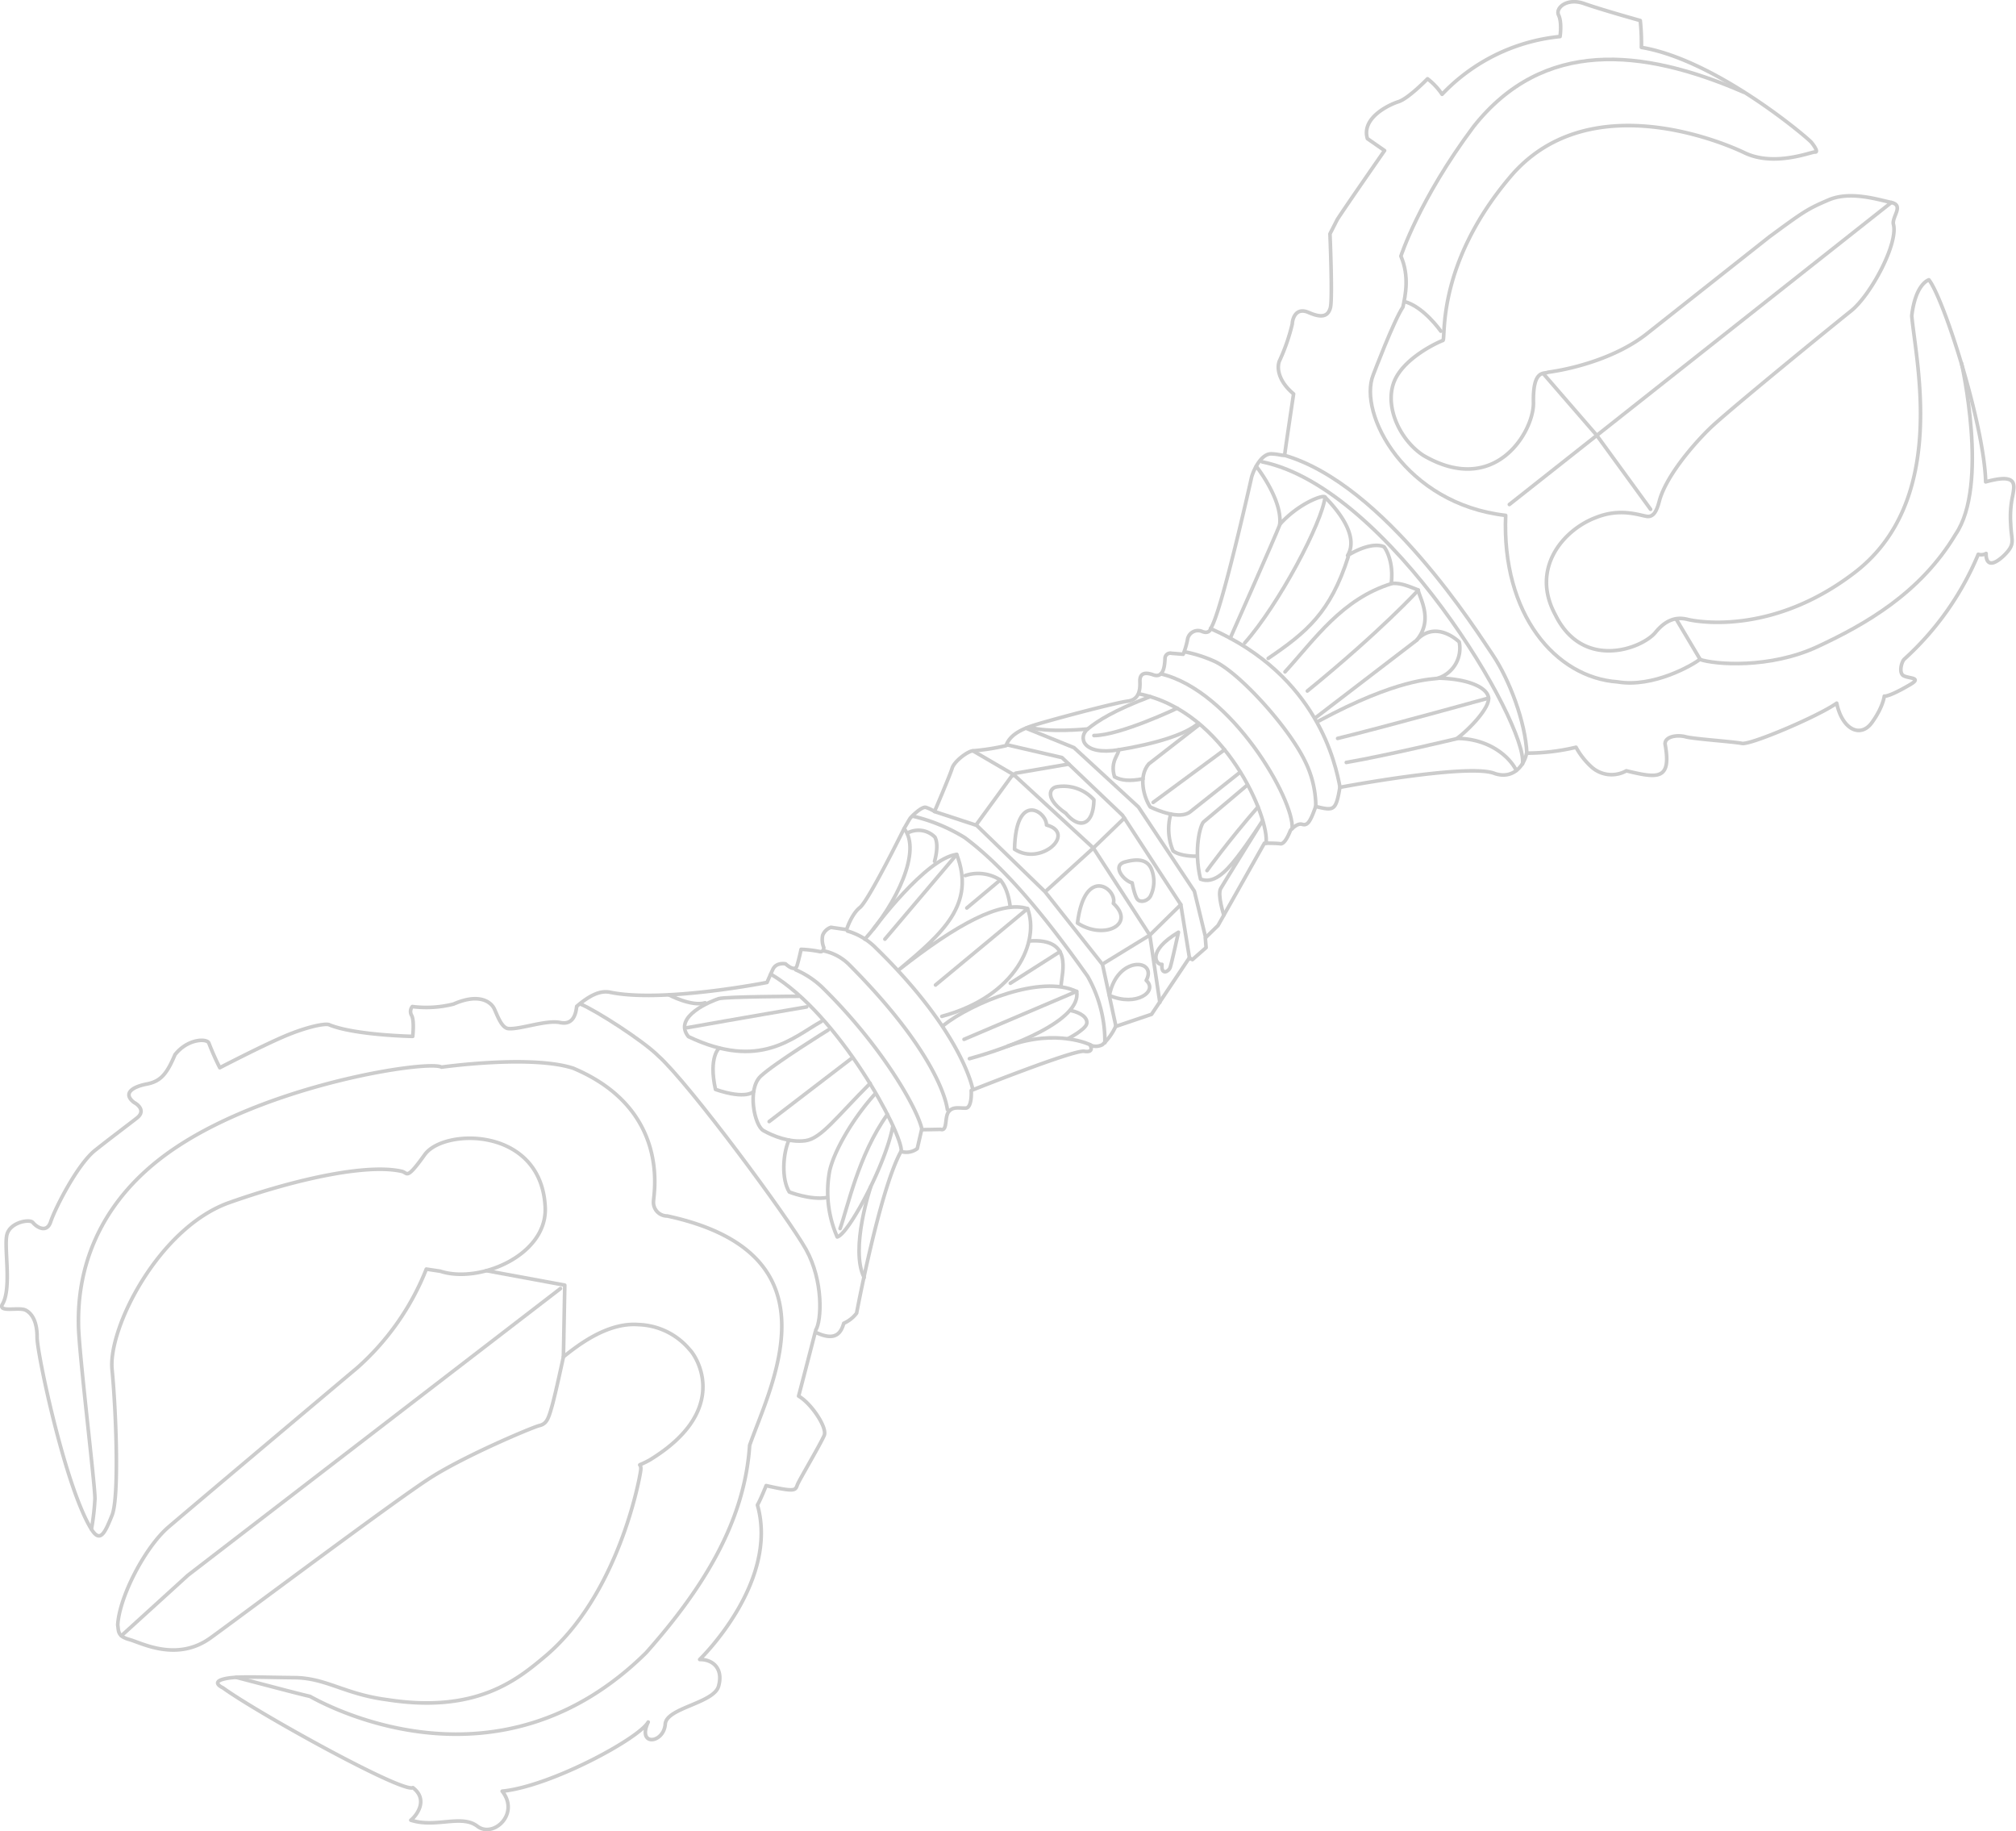 <svg xmlns="http://www.w3.org/2000/svg" viewBox="0 0 416.14 377.92"><defs><style>.cls-1{fill:none;stroke:#ccc;stroke-linecap:round;stroke-linejoin:round;stroke-width:0.75px;}</style></defs><g id="レイヤー_2" data-name="レイヤー 2"><g id="レイヤー_2-2" data-name="レイヤー 2"><path class="cls-1" d="M46,348.3c7.13,5.19,37.14,21.78,39.23,20.61,3.27,2.51.75,5.78-.43,6.71,5.15,1.67,10.47-1.27,13.74,1.25s8.84-2.53,5.12-7.23c10.08-1,28.33-10.93,30.14-14.27-2.37,5.06,3.22,4.46,3.52.41.24-3.35,10-4.28,11-7.79s-1-5.55-3.89-5.53c0,0,16.45-15.87,11.92-31.88.67-1.17,1.8-4,1.8-4,6.59,1.49,5.95.88,6.54-.39s4.81-8.42,5.45-10-2.62-6.53-5.29-8.09c1.28-4.84,3.43-13.2,3.43-13.2,4.11,2,5.3.25,5.89-1.82a6.74,6.74,0,0,0,2.65-2.09s4.76-25.43,9.16-33.37a3.75,3.75,0,0,0,3.36-.59l.9-3.9,3.92-.07c1.46.44.78-2.44,1.63-3.59s2.09-.78,3.51-.79,1.18-3.64,1.18-3.64,21.15-8.44,23.33-8.09,1.22-1.28,1.22-1.28a2.92,2.92,0,0,0,2.5-.07,11.13,11.13,0,0,0,2.75-3.77l7.42-2.51,7.8-11.66.64.37,2.82-2.48-.16-2,2.61-2.54L261,174s2.57,0,3.28.12,1.47-1.17,2.1-2.78c0,0,1.34-1.54,2.37-1.24s1.62-.16,2.83-3.67c3.73.88,4.16,1,5-3.95,0,0,26.76-5.06,32-2.84,3.86,1.25,6.08-1.79,6.54-4.22a43.83,43.83,0,0,0,10.2-1.21,15.43,15.43,0,0,0,3.26,4.12,6.2,6.2,0,0,0,7.12.74c6.49,1.56,9.38,2,8-5.56,0-1.6,2.63-1.91,4.27-1.46s9.85,1,11.59,1.36,15.68-5.55,19.57-8.3c1.13,5.47,4.93,7.25,7.27,4s2.55-5.45,2.55-5.45.81.28,5.41-2.43c2.39-1.42-.31-1.2-1.4-1.77s-.44-2.95.14-3.45a60.61,60.61,0,0,0,15.25-21.62,2.06,2.06,0,0,0,1.62-.17s-.29,4.06,3.59.51c2.61-2.54,1.6-3,1.49-6.59a20.49,20.49,0,0,1,.42-5.91c.35-2.19,1.08-4.64-5.59-2.79-.29-11.65-8.61-37.77-11.72-41.69,0,0-2.76.75-3.54,7.42.84,9.53,7.68,38.54-12.2,53.3-17.08,12.87-32.64,9.71-34,9.37s-3.93-.74-6.68,2.64-15,8-20.7-3.62c-5.2-9.59,1.7-17.6,8.49-20.1,4.85-1.92,8.69-.49,10.35-.21s2.23-1.61,2.71-3.42c1.47-5,6.84-11.3,10.35-14.72s25-20.93,29.13-24.23,9.89-14.1,8.74-18c-.17-1.62,2.23-3.83-.46-4.41s-8.44-2.41-12.85-.53-5.19,2.42-12.28,7.64l-25.2,19.93c-6.28,5-15.27,7.29-20.43,8-.94.42-3.22-.65-3.06,6.4,0,6-8,19.36-22.71,10.78-4.63-3-7.95-9.65-6.18-14.87s9.56-8.67,10.2-8.86-1.57-15.49,13.92-33.79,42.21-7.88,48.37-4.93,13.82-.25,14.52-.17,0-1.08-.75-2-19.64-17-35.08-19.59a44.89,44.89,0,0,0-.24-5.54S330.55,2,327,.74s-6,.9-5.27,2.4.29,4.4.29,4.4a38.82,38.82,0,0,0-24.35,11.92,13.53,13.53,0,0,0-3-3.2s-3.95,4.08-6,4.73-7.69,3.37-6.41,7.62l3.54,2.46s-8.35,12-9.77,14.25l-1.5,2.94s.57,13.42.09,15.23-1.77,2.19-4.48,1-3.36,1.38-3.39,2.36a40.19,40.19,0,0,1-2.56,7.44c-.69,1.34-.49,4.22,2.83,7,0,0-1.65,11-1.77,12.07s-.49.39-2.79.3-3.93,3.9-4.15,5c0,0-6.35,28.44-8.44,31.05.08.1-.32,1.21-1.76.59a2.18,2.18,0,0,0-3,1.78,16.2,16.2,0,0,1-.88,2.93l-2.38-.19a1.1,1.1,0,0,0-1.37,1.08c-.07,1.33-.22,4.16-2.44,3.36s-2.78.12-2.74,1.37.09,3.75-2.53,4.07-17,4.16-19.72,5.08-4.7,2.12-5.38,4.09a45.52,45.52,0,0,1-6.8,1.07c-1,0-3.89,2.12-4.33,3.59s-3.63,8.92-3.63,8.92a9.35,9.35,0,0,0-1.77-.83c-.86-.28-3.07,1.95-3.29,2.28s-1.22,2.08-1.22,2.08-7.35,14.89-9.12,16.29-2.76,4.57-2.76,4.57l-3.23-.47a2.78,2.78,0,0,0-1.71,1.67,4.44,4.44,0,0,0,.24,2.52s0,1.08-1,.78a24.73,24.73,0,0,0-3.69-.43s-.4,1.91-.84,3.37-2.36-.37-2.36-.37-1.91-.4-2.62,1.12-1.21,2.71-1.21,2.71-21.77,4.3-32.54,2c-2-.33-4.08.67-6.75,2.94-.14,1.23-.55,3.94-3.41,3.34s-8.27,1.44-10.65,1.25c-1.5-.09-2.4-3-3-4.18s-2.91-3.28-8.35-.89a22.88,22.88,0,0,1-8.52.52,1.6,1.6,0,0,0-.13,1.85c.58,1.14.21,4.3.21,4.3s-11.81-.22-17.16-2.36c-.66-.44-4.67.34-9.54,2.44s-13.12,6.39-13.12,6.39a54.56,54.56,0,0,1-2.25-5.07c-.33-1-4.33-1-7,2.38-1.72,4.07-3,5.52-5.87,6.07s-5,1.91-2.58,3.79c1.09.58,2.28,1.87.61,3.19s-4.88,3.7-8.61,6.65-8.37,12.19-9.2,14.76-3.05,1-3.67.19-4.71-.1-5.37,2.49,1.09,11.25-1,14.48c-.63,1.62,3.51.41,4.86,1.1S7.68,272.8,7.66,276s5.82,30.94,11.21,39.58c1.8,2.88,2.75.85,4.26-2.89s.83-21.53,0-30.08,9.66-29.31,24.23-34.45,28.7-8,35.55-6.44c1.3.25.82,2.06,4.76-3.44s23.81-5.76,24.85,10.5C113.34,258.93,99,265,90.87,262.33L88,261.9a53.48,53.48,0,0,1-14.21,20.32s-34.16,28.75-39,32.9S24.63,329.51,24.3,335.34c.21,1.27-.09,2.31,2.41,3s9.77,4.71,16.77-.35,38.11-28.38,45.33-33,21.06-10.44,22.53-10.8,1.84-1.3,2.6-4S116.3,280,116.3,280c2.55-2,8.85-7.16,15.46-6.65a14.38,14.38,0,0,1,10.58,5.14c1.55,1.53,8.53,12.58-8.24,22.81-3.23,1.76-1.6.2-1.84,2.11s-4.63,25.73-19.79,38.45c-5.66,4.75-14.13,11.77-32.48,8.91-8.86-1.13-12.64-4.51-19.22-4.56-8.1-.08-12.24-.37-14.72.32S46,348.3,46,348.3Z"/></g><g id="レイヤー_3" data-name="レイヤー 3"><path class="cls-1" d="M315.17,155.44c-.29-6.41-3.57-15.1-7-20.24-3.12-4.55-22.32-35.32-43.14-41.27"/><path class="cls-1" d="M359.87,19c-21-9.1-41.36-11-55.7,7.13-11.25,15.06-15,26.73-15,26.73,1.77,4.12.95,8,.42,10.5-1.87,2.75-6.13,14-6.13,14-3.2,8,6.61,26.64,27.34,29-.85,20.43,10.32,33.48,23.12,34.36,7.36,1.24,15.51-3.5,16.95-4.64,3.2,1.09,14.49,1.93,24.27-2.62s21.23-11,28.51-23.16c7-10.18,1.24-35.35,1.24-35.35"/><path class="cls-1" d="M48.74,346.14c9.69,2.54,12.64,3.32,15.26,3.94,4.2,2.35,39.18,20.8,69.36-9,11.35-12.79,20.33-26.69,21.38-42.82,4.45-12.65,18.87-39.56-17-47.32a2.83,2.83,0,0,1-2.84-3.11c.08-1.77,3.41-19-16.61-27.4-8.81-2.81-27.15-.21-27.15-.21-2.67-1.5-35.16,3.36-55,16.7S16.13,268,16.2,273.5s3.45,33.18,3.4,35.77a49.27,49.27,0,0,1-.73,6.31"/><path class="cls-1" d="M168.38,274.49c1.23-1.95,1.61-10.17-2-16.65s-24.11-34.26-30.56-40c-3-3-12.59-9.21-16.08-10.68"/><path class="cls-1" d="M313,159c-1.41-2.86-5.6-6.56-12.24-6.62,2.54-1.9,6.71-6.25,6.5-8.36s-4.11-3.94-10.38-4.08a6.49,6.49,0,0,0,4.33-7.46s-4.64-4.62-8.7-.48c3.45-4.22.43-8.71.23-10.25-2.52-1-3.77-1.48-5.56-1.34.6-4.93-1.47-7.55-1.47-7.55s-2.26-1.41-7.54,1.78c2.91-4.85-4.27-11.56-4.68-12.08s-5.5,1.37-9.33,5.67c.6-5.15-4.85-12-4.85-12"/><path class="cls-1" d="M277.9,157.34c8.23-1.41,22.88-4.92,22.88-4.92"/><path class="cls-1" d="M276.11,152.38c8.91-2.16,31.17-8.32,31.17-8.32"/><path class="cls-1" d="M269.86,142.6c15.25-12.42,22.9-20.81,22.9-20.81"/><path class="cls-1" d="M256.93,132.69c7.1-8,16-24.94,16.58-30.09"/><path class="cls-1" d="M265.25,138.65c6.26-6.86,11.73-15,21.95-18.2"/><path class="cls-1" d="M261.78,135.87c7.87-5.37,12.84-9.41,16.53-21"/><path class="cls-1" d="M264.18,108.27c-1,2.61-10.24,23.43-10.24,23.43"/><path class="cls-1" d="M276.61,162.5c-.9-4.71-4.57-23.05-26.69-32.76"/><path class="cls-1" d="M271.61,166.45a21.29,21.29,0,0,0-2.27-9.46c-3.41-7-13.39-18-18.5-20.45a27.63,27.63,0,0,0-6.17-2"/><path class="cls-1" d="M266.73,171c.46-5.94-12.52-28.51-27.12-31.94"/><path class="cls-1" d="M235.05,143.17c18,3.54,27.13,26,26.27,30.86"/><path class="cls-1" d="M237.42,143.76c-7.54,2.86-10.84,5-12.89,6.67s-1.12,5.53,6.36,4.31,14-3.19,16.49-5.51"/><path class="cls-1" d="M255.77,159.53l-10.09,8c-2.16,1.7-6.9-.36-8.25-1-1.29-1.93-2.53-6.22-.32-8.87l10.29-8"/><path class="cls-1" d="M257.48,162s-8.28,7-9,7.58-2.14,5.75-.67,11.84c2.64,1,5-1.2,7.57-4.52s5.25-7.55,5.25-7.55-7.92,12.73-8.65,14,.64,5.5.64,5.5"/><path class="cls-1" d="M259.68,166.52c-6.12,7-10.53,13.14-10.53,13.14"/><line class="cls-1" x1="252.77" y1="154.72" x2="238.03" y2="165.59"/><path class="cls-1" d="M243,146.15s-11.85,5.64-17.19,5.64"/><path class="cls-1" d="M180.67,225.7c-4.76,5.25-8.57,12-9.43,16a23.17,23.17,0,0,0,1.58,13.56c2.32-.56,9.93-14.85,11.43-22.63"/><path class="cls-1" d="M179.62,223.56c-7,7-10.11,11.39-13.37,11.84s-6.76-1-8.66-2.08-3.38-8.58-.58-11.22,13.93-9.53,13.93-9.53"/><path class="cls-1" d="M169.53,210.8c-5.89,3.29-12.68,10.15-27.43,3.12-3.34-4.16,4.89-7.4,6.25-7.83s16.44-.49,16.44-.49"/><path class="cls-1" d="M173.41,253.53c1.53-4.18,3.75-15.18,9.77-23.55"/><line class="cls-1" x1="175.64" y1="218.52" x2="158.77" y2="231.45"/><path class="cls-1" d="M141.87,212.08c10-1.79,24.64-4.29,24.64-4.29"/><path class="cls-1" d="M186.05,237.6c.23-3.8-12.92-28.3-26.94-36.57"/><path class="cls-1" d="M190.31,233.11c-.73-3.94-8.08-17.14-20.7-29.47a18.61,18.61,0,0,0-5.37-3.51"/><path class="cls-1" d="M195.57,229c-.61-4.13-4.86-14.48-20.36-30a10.4,10.4,0,0,0-5.28-2.79"/><path class="cls-1" d="M200.8,224.82s-2-11.65-20-29.19a13.42,13.42,0,0,0-5.85-3.49"/><polyline class="cls-1" points="245.56 197.88 243.74 186.68 231.71 168.25 219.22 156.34 207.93 153.72"/><polyline class="cls-1" points="209.26 159.87 225.69 175 237.34 192.98 239.41 206.85"/><polyline class="cls-1" points="220.62 157.68 209.65 159.56 208.74 160.28 201.45 170.28 192.91 167.48"/><polyline class="cls-1" points="216.1 183.71 225.69 175 232.09 168.82"/><polyline class="cls-1" points="227.97 198.72 237.34 192.98 243.74 186.68"/><polyline class="cls-1" points="230.35 211.81 227.58 199.03 215.71 184.02 201.51 170.24"/><path class="cls-1" d="M222.41,190.48c5.49,3.58,12.1.3,7.41-4.06C230.7,183.5,223.94,178.43,222.41,190.48Z"/><path class="cls-1" d="M209.42,175.25c5.48,3.58,12.85-3.31,6.6-5C216,167.42,209.68,163.22,209.42,175.25Z"/><path class="cls-1" d="M229,205.42c5.58,2.43,10.1-.87,7.6-3.1C239,197.89,230.61,197.1,229,205.42Z"/><path class="cls-1" d="M237.57,179.12a6.78,6.78,0,0,1-.1,5.82c-.58,1-2,1.37-2.63.7s-1.14-3.45-1.14-3.45c-1.68-.38-4.28-3.54-1.49-4.31S236.72,177.47,237.57,179.12Z"/><path class="cls-1" d="M243.25,192.38s-1.39,6.4-1.71,7.29-1.91,1.65-1.69-.66C238.77,199.21,236.48,196.45,243.25,192.38Z"/><path class="cls-1" d="M225.8,165.06c-.07,5.16-2.93,6.25-5.79,2.77-4.39-3-3.47-5.33-1.68-5.49A8.36,8.36,0,0,1,225.8,165.06Z"/><line class="cls-1" x1="209.26" y1="159.87" x2="200.87" y2="154.97"/><path class="cls-1" d="M194.72,211.62c5.95-4.7,20.22-10.59,27.53-7,1,5.93-13.48,11.49-22.14,13.85"/><path class="cls-1" d="M194.41,209.74c15.5-4.18,20.21-15.55,17.7-22.22-5.45-1.79-14.65,3.24-26.51,12.56,9-7.51,15.83-13.45,11.88-23.75-6.37.75-17.18,15.37-17.18,15.37"/><path class="cls-1" d="M178.52,193.81c6.62-7.34,11.76-18.31,8.11-22.8"/><line class="cls-1" x1="222.25" y1="204.58" x2="199" y2="214.48"/><line class="cls-1" x1="212.11" y1="187.52" x2="193.11" y2="203.27"/><line class="cls-1" x1="197.48" y1="176.33" x2="182.66" y2="193.81"/><path class="cls-1" d="M208,215.89c10.26-3.72,17.15-.24,17.15-.24"/><path class="cls-1" d="M220.4,214.38s3.6-1.87,3.91-3.09-1.19-2.31-3.23-2.74"/><path class="cls-1" d="M219,203.52c.24-3,2.54-10-6.58-9.33"/><path class="cls-1" d="M208.53,187.23s-.28-3.64-2.06-5.63a8.47,8.47,0,0,0-7.21-.92"/><path class="cls-1" d="M192.91,177.75s1-3.31.07-5a4.79,4.79,0,0,0-5.66-.84"/><line class="cls-1" x1="218.81" y1="196.38" x2="208.55" y2="202.91"/><line class="cls-1" x1="206.47" y1="181.6" x2="199.57" y2="187.38"/><polyline class="cls-1" points="390.4 41.79 329.61 89.85 311.56 104.11"/><polyline class="cls-1" points="340.71 105.1 329.61 89.85 318.59 77.13"/><polyline class="cls-1" points="25.05 337.57 38.8 325.07 115.69 265.91"/><polyline class="cls-1" points="116.3 279.99 116.58 265.21 100.38 262.22"/><line class="cls-1" x1="350.88" y1="135.97" x2="345.96" y2="127.7"/><path class="cls-1" d="M297.41,68.34s-3.58-5.13-7.59-6.13"/><path class="cls-1" d="M314.28,157.65c1.15-8.2-27.55-57-53.75-62.34"/><path class="cls-1" d="M228.07,215.19a27.16,27.16,0,0,0-3.57-13.73c-6.67-9.38-15.94-21.65-25.38-28.62a36,36,0,0,0-10.71-4.41"/><path class="cls-1" d="M170.67,247.14c-3.39.56-7.74-1.15-7.74-1.15-1.65-2.63-1.34-7.88-.08-10.72"/><path class="cls-1" d="M155.57,225.25s-1.48,1.75-7.88-.43c-1.49-6.71.78-8.55.78-8.55"/><path class="cls-1" d="M246.81,176.69s-3.16.06-4.66-1.09a11.52,11.52,0,0,1-.48-7.62"/><path class="cls-1" d="M235.93,160.72c-2.75.52-4.44.37-5.87-.41-1-3.23,1-4.66.83-5.57"/><path class="cls-1" d="M272.29,148.75c16.3-8.79,23.46-8.57,24.61-8.77"/><line class="cls-1" x1="271.7" y1="148" x2="292.53" y2="132.04"/><path class="cls-1" d="M224.53,150.43s-8.34.86-12.11-.4"/><polyline class="cls-1" points="248.87 193.51 246.54 183.91 234.99 166.53 221.69 154.29 211.78 150.28"/><path class="cls-1" d="M178.38,263.65c-3-5.9,1.38-18.82,1.38-18.82"/><path class="cls-1" d="M138.11,205.32s4.66,2.48,7.45,1.62"/></g></g></svg>
